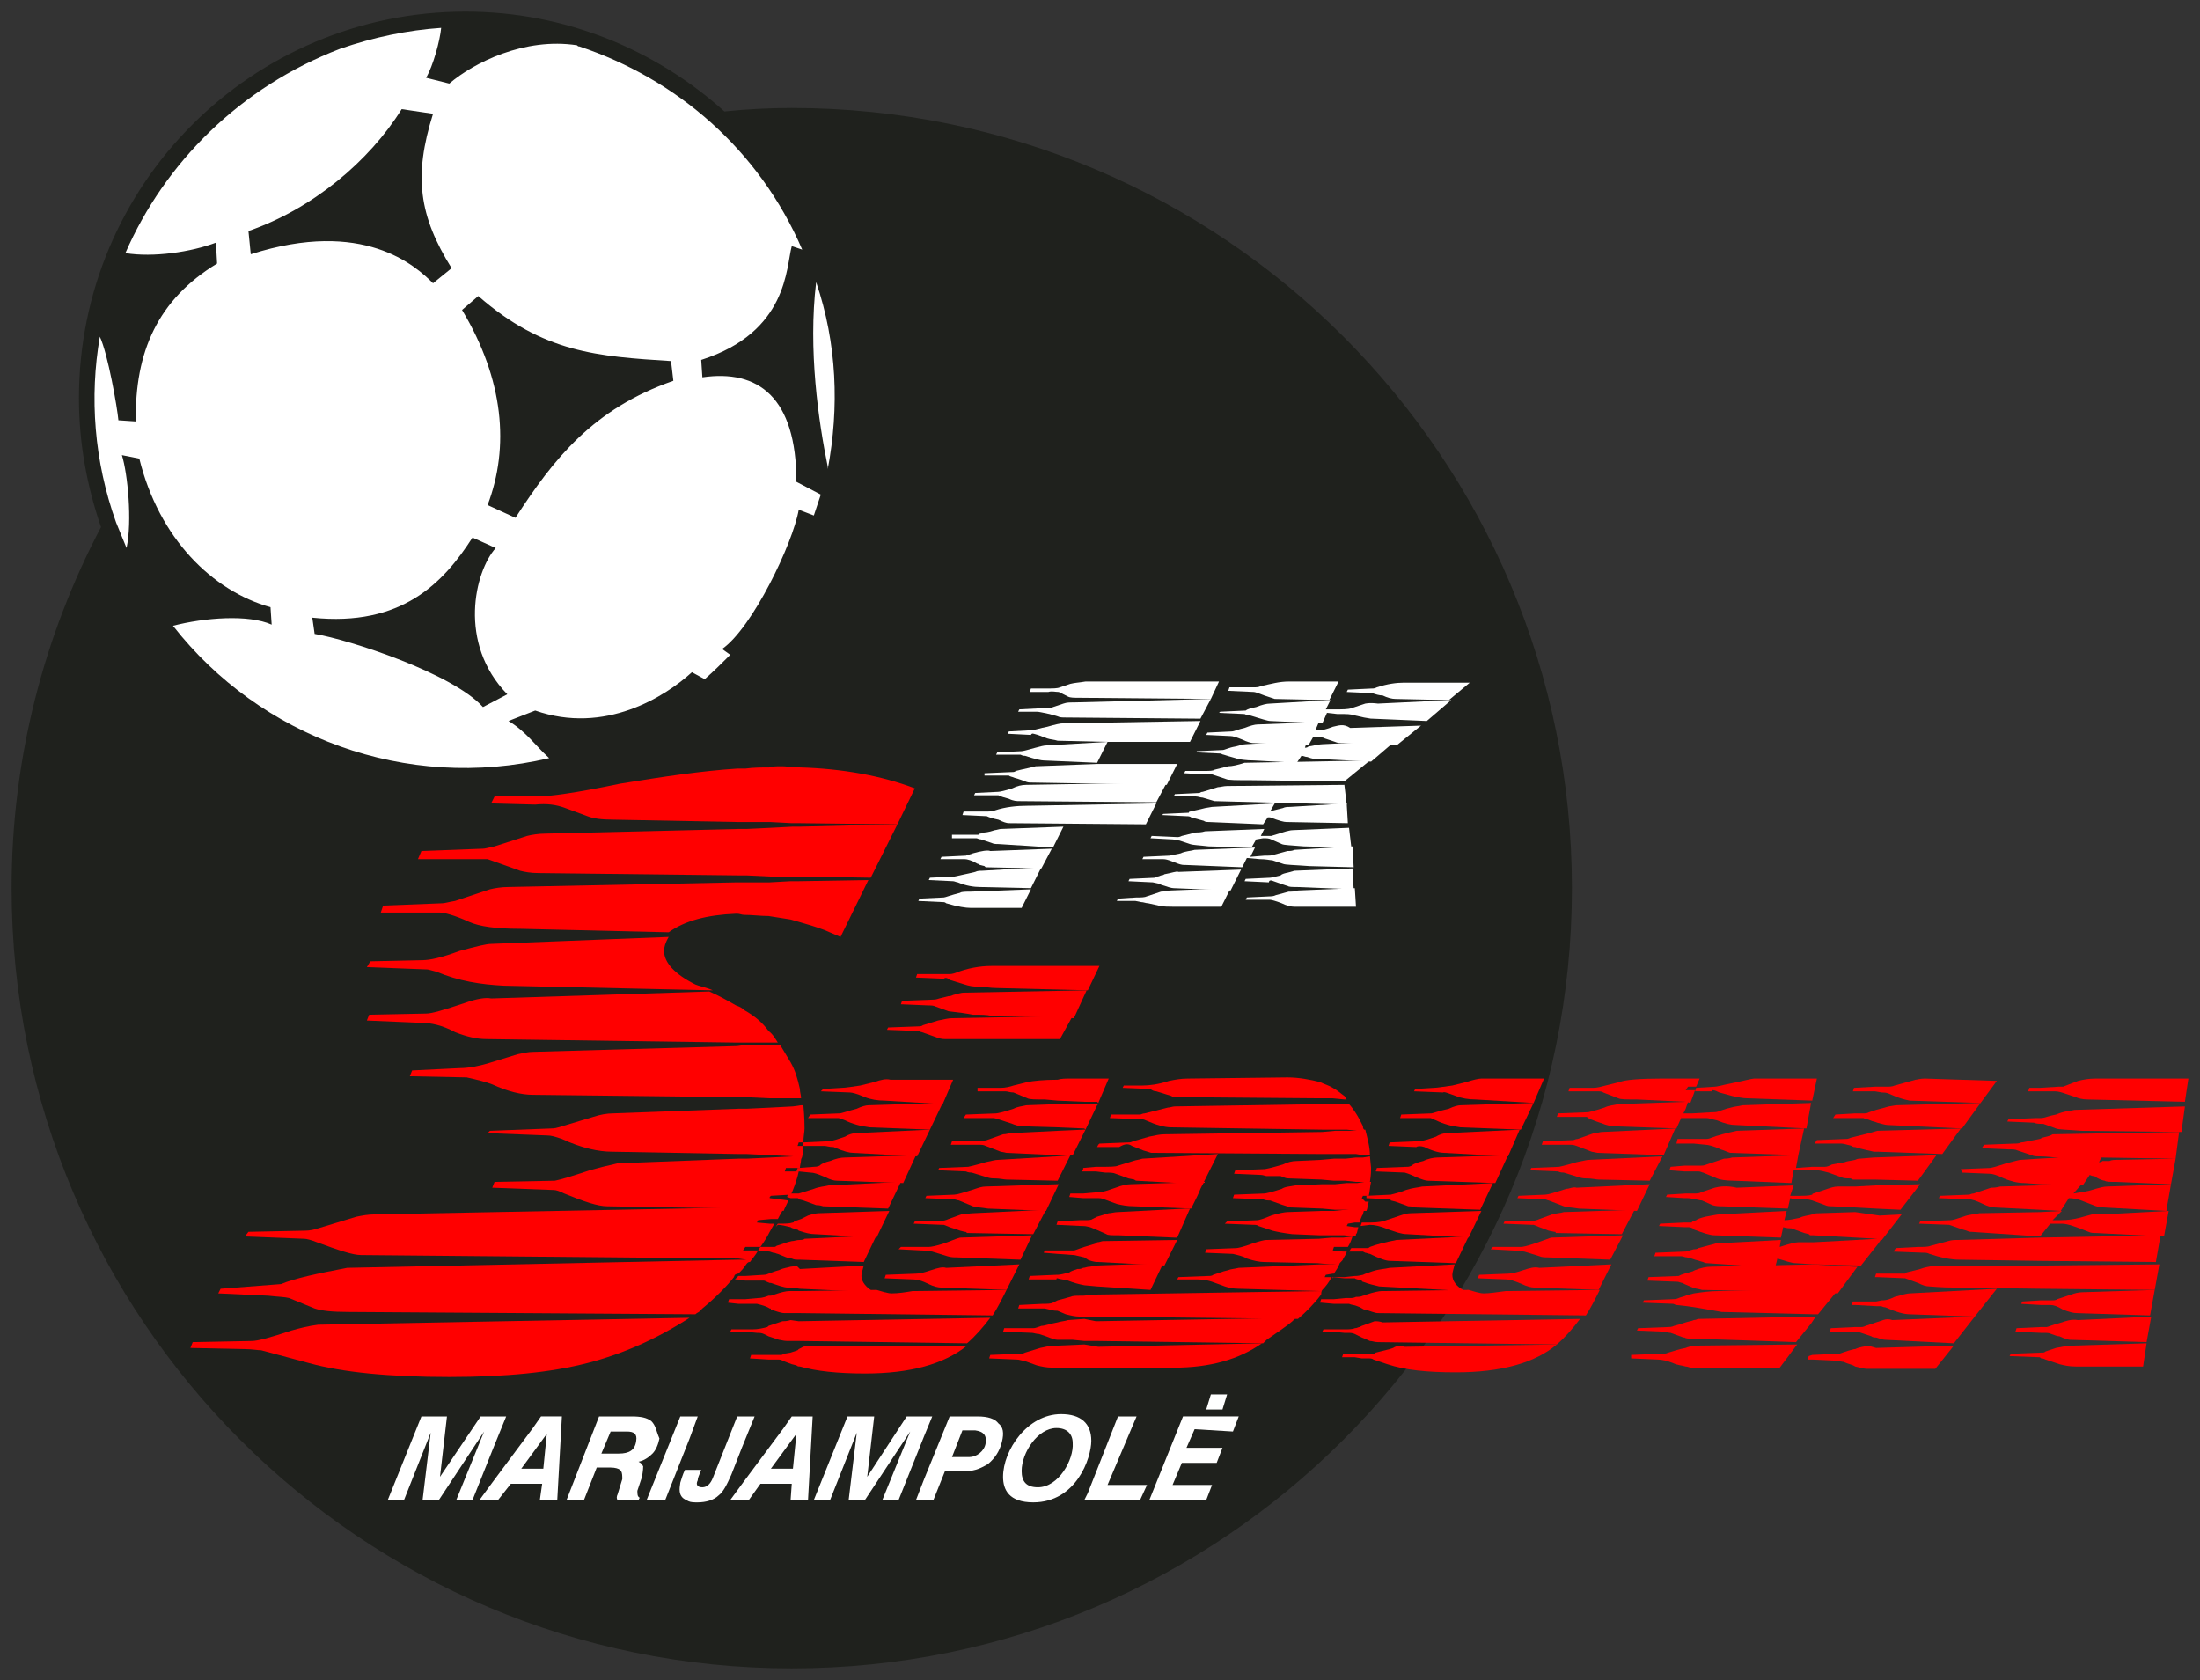 <?xml version="1.0" encoding="utf-8"?>
<svg xmlns="http://www.w3.org/2000/svg" xmlns:cc="http://creativecommons.org/ns#" xmlns:dc="http://purl.org/dc/elements/1.1/" xmlns:inkscape="http://www.inkscape.org/namespaces/inkscape" xmlns:rdf="http://www.w3.org/1999/02/22-rdf-syntax-ns#" xmlns:sodipodi="http://sodipodi.sourceforge.net/DTD/sodipodi-0.dtd" xmlns:svg="http://www.w3.org/2000/svg" xmlns:xlink="http://www.w3.org/1999/xlink" version="1.1" id="svg262" x="0px" y="0px" viewBox="0 0 189.5 144.7" style="enable-background:new 0 0 189.5 144.7;">
<rect x="0" y="0" width="189.5" height="144.7" fill="#333333" stroke="none"/>
<style type="text/css">
	.st0{fill-rule:evenodd;clip-rule:evenodd;fill:#1F211D;}
	.st1{fill-rule:evenodd;clip-rule:evenodd;fill:#FF0000;}
	.st2{fill-rule:evenodd;clip-rule:evenodd;fill:#FFFFFF;}
</style>

<g id="g528">
	<path id="path2" class="st0" d="M68.2,9.3c-1.9,0-3.9,0.1-5.8,0.3C56.5,4.3,48.7,1,40.1,1&#xA;		C21.7,1,6.8,15.9,6.8,34.3c0,3.9,0.7,7.6,1.9,11.1C3.8,54.7,1,65.3,1,76.5c0,37.1,30.1,67.2,67.2,67.2c37.1,0,67.2-30.1,67.2-67.2&#xA;		C135.4,39.4,105.3,9.3,68.2,9.3z"/>
	<path id="path4" class="st1" d="M177.6,113.9c-0.8,0.2-1.2,0.4-1.3,0.4h-0.5l-2.1,0.1l-0.1,0.3&#xA;		l2.2,0.1h0.3c0.2,0,0.4,0,0.6,0.1c0.3,0.1,0.5,0.2,0.7,0.2c0.4,0.2,0.8,0.3,0.9,0.3l6.6,0.2l0.4-2.2l-6.3,0.3&#xA;		C178.4,113.6,177.9,113.8,177.6,113.9L177.6,113.9z"/>
	<path id="path6" class="st1" d="M162.2,113.7l-0.6,0.2l-0.9,0.3c-0.2,0.1-0.3,0.1-0.4,0.1h-0.5&#xA;		l-2.1,0.1l-0.1,0.3h2.4c0.3,0.1,0.6,0.2,1.2,0.4c0.1,0.1,0.3,0.1,0.4,0.1c0.3,0.1,0.6,0.2,0.8,0.2l5.9,0.3l1.8-2.3l-7.1,0.3&#xA;		C162.7,113.6,162.5,113.6,162.2,113.7L162.2,113.7z"/>
	<path id="path8" class="st1" d="M177.1,116.1l-0.9,0.3c-0.1,0.1-0.2,0.1-0.3,0.1h-0.1l-2.6,0.1&#xA;		l-0.1,0.2l2.6,0.1c0.1,0.1,0.1,0.1,0.2,0.1c0.1,0,0.3,0.1,0.3,0.1l1.2,0.4c0.4,0.1,0.8,0.2,1.4,0.2h5.8l0.3-2l-6.4,0.2&#xA;		C178.1,115.9,177.6,116,177.1,116.1L177.1,116.1z"/>
	<path id="path10" class="st1" d="M168.2,109h-1.1c-0.5,0-1,0.1-1.4,0.2l-0.3,0.1l-1.2,0.3&#xA;		c-0.1,0.1-0.1,0.1-0.1,0.1h-2.5l-0.1,0.3h0.2l2.4,0.1l1.1,0.4c0.4,0.2,0.7,0.3,1,0.3c0.2,0,0.9,0.1,2.3,0.1l7.3,0.1l9.8,0.1&#xA;		l0.4-2.2l-10.1,0.1L168.2,109z"/>
	<path id="path12" class="st1" d="M163.2,111.7c-0.6,0.3-0.9,0.3-1.1,0.3l-0.5,0.1h-2l-0.1,0.3&#xA;		h0.3l1.8,0.1h0.4c0.1,0,0.2,0.1,0.4,0.1c0.9,0.4,1.6,0.6,2.1,0.6l5.6,0.2l1.9-2.4l-7.5,0.4C164.3,111.4,163.9,111.5,163.2,111.7&#xA;		L163.2,111.7z"/>
	<path id="path14" class="st1" d="M160.9,115.9c-0.3,0.1-0.7,0.1-1.1,0.3h-0.1&#xA;		c-0.8,0.2-1.2,0.4-1.3,0.4l-2.3,0.1l-0.3,0.1l-0.1,0.3h0.4l2.1,0.1c0.2,0,0.4,0.1,0.6,0.1c0.4,0.2,0.7,0.2,1,0.4&#xA;		c0.4,0.1,0.8,0.2,1,0.2h5.9l1.6-2l-6.7,0.2L160.9,115.9z"/>
	<path id="path16" class="st1" d="M178.4,111.5l-1.2,0.4c-0.1,0.1-0.3,0.1-0.5,0.1h-0.9l-1.6,0.1&#xA;		l-0.1,0.2l1.7,0.1h0.8c0.3,0,0.6,0.1,1.1,0.4c0.5,0.2,0.9,0.3,1.2,0.3l6.3,0.2l0.4-2.2l-6.2,0.2C179,111.3,178.7,111.4,178.4,111.5&#xA;		L178.4,111.5z"/>
	<path id="path18" class="st1" d="M175.9,98l-0.2,0.1l-0.5,0.1c-0.6,0.1-0.9,0.2-1.1,0.2&#xA;		c-0.2,0.1-0.4,0.1-0.6,0.1l-2.6,0.1l-0.2,0.3L173,99c0.4,0,0.6,0,0.8,0.1l1.2,0.4c0.2,0.1,0.4,0.1,0.7,0.1c0.6,0,1.1,0.1,1.6,0.1&#xA;		l0.1,0l-1.8,0.1l-1.5,0.1c-0.2,0-0.5,0.1-0.9,0.2l-0.4,0.1c-0.9,0.3-1.3,0.4-1.4,0.4l-2.5,0.1L169,101l2.4,0.1&#xA;		c0.2,0,0.6,0.1,1.2,0.4c0.5,0.2,1.1,0.4,1.8,0.4l1.4,0.1l3.6,0.1l0.6-0.9c0.2,0.1,0.3,0.1,0.4,0.1c0.4,0.3,0.8,0.4,0.9,0.4&#xA;		c0.1,0.1,0.5,0.1,1,0.1l4.7,0.2l0.4-2.2l-4.9,0.1c-0.4,0-0.6,0-0.8,0.1h-0.6c-0.1,0.1-0.2,0.1-0.3,0.1l0.2-0.4l6.4,0.1l0.3-2.3&#xA;		l-10.9,0.2C176.5,97.9,176.2,97.9,175.9,98z"/>
	<path id="path20" class="st1" d="M177.1,96c-0.6,0.1-1,0.3-1.3,0.3h-0.4l-2.4,0.1l-0.1,0.2&#xA;		l2.3,0.1c0.2,0.1,0.5,0.1,0.7,0.1c0,0,0.1,0,0.1,0l1.1,0.4c0.2,0.1,1,0.1,2.2,0.2l8.6,0.1l0.3-2.2l-9.5,0.3&#xA;		C178.3,95.7,177.8,95.7,177.1,96L177.1,96z"/>
	<path id="path22" class="st1" d="M180.5,92.9c-0.6,0-1.1,0.1-1.5,0.2l-1.3,0.5h-0.4l-1.6,0.1&#xA;		h-0.9l-0.1,0.3h1.1L177,94c0.3,0,0.6,0.1,0.9,0.2l0.9,0.3c0.2,0.1,0.6,0.2,1,0.2l8.4,0.2l0.3-2H180.5z"/>
	<path id="path24" class="st1" d="M180.2,104.6l-1.1,0.3c-0.4,0.1-0.9,0.2-1.7,0.2h-0.6l0.8-0.8&#xA;		l-1.8,0.1l-5.3,0.1c-0.4,0.1-0.9,0.1-1.4,0.3c-0.6,0.2-0.9,0.3-1.1,0.3l-2.6,0.1l-0.1,0.2l2.6,0.1c0.6,0.2,1.1,0.4,1.5,0.5&#xA;		c0.2,0.1,0.3,0.1,0.4,0.1l5.9,0.4l0.1-0.1l0.8-1h1c0.5,0,1.3,0.3,2.3,0.7c0.2,0.1,0.4,0.1,0.6,0.1l5.9,0.3l0.4-2.2l-5.7,0.3&#xA;		C180.6,104.6,180.4,104.6,180.2,104.6L180.2,104.6z"/>
	<path id="path26" class="st1" d="M168.7,106.8c-0.3,0-0.6,0-0.9,0.1l-1.5,0.4&#xA;		c-0.2,0.1-0.6,0.1-1.1,0.1l-1.9,0.1l-0.2,0.3l2.6,0.1c0.2,0,0.3,0,0.5,0.1c0.9,0.3,1.8,0.5,2.6,0.5l6.8,0.1l10.1,0.1l0.4-2.3&#xA;		l-10.5,0.2L168.7,106.8z"/>
	<path id="path28" class="st1" d="M180.5,102.4c-0.9,0.3-1.4,0.3-1.9,0.4l0.7-0.8l-3.6,0.1&#xA;		l-3.4,0.1c-0.4,0.1-0.6,0.1-0.8,0.1l-1.5,0.5c-0.2,0-0.3,0.1-0.4,0.1l-2.5,0.1l-0.1,0.2l2.6,0.1c0.2,0,0.6,0.1,1.2,0.4&#xA;		c0.4,0.2,0.8,0.3,1,0.3l3.9,0.2l1.8,0.1l0.7-1.1c0.4,0,0.7,0.1,0.8,0.1l1.3,0.5c0.2,0.1,0.6,0.2,0.9,0.2l5.4,0.3l0.4-2.3l-5.5,0.2&#xA;		C181.2,102.2,180.9,102.3,180.5,102.4L180.5,102.4z"/>
	<path id="path30" class="st1" d="M117.3,103.2l0.1-0.2h0.1l0.4,0c0.1-0.4,0.1-0.8,0.2-1.2h-0.6&#xA;		l-0.6,0.1h-0.9l-1,0.1h-1.1l-2.3,0.1c-0.5,0.1-0.9,0.1-1.2,0.3c-0.9,0.3-1.4,0.4-1.5,0.4l-2.6,0.1l-0.1,0.3l2.6,0.1&#xA;		c0.2,0.1,0.4,0.1,0.6,0.1c0.8,0.3,1.4,0.5,1.8,0.6l2.7,0.1l1.1,0.1h1l0.9,0.1h0.8c0.1-0.2,0.1-0.5,0.2-0.8l-0.3,0L117.3,103.2z"/>
	<path id="path32" class="st1" d="M117.4,104.6c0-0.1,0.1-0.3,0.1-0.5h-0.7l-0.9,0.1l-1,0.1h-1.1&#xA;		l-2.9,0.1c-0.2,0-0.8,0.1-1.4,0.3c-0.7,0.3-1.1,0.4-1.2,0.4l-2.6,0.1l-0.2,0.2l2.5,0.1c0.1,0,0.3,0,0.4,0.1l1.2,0.4&#xA;		c0.4,0.1,0.9,0.2,1.7,0.3l2.4,0.1h2.1l0.9,0.1c0.1-0.1,0.1-0.1,0.1-0.2c0.1-0.1,0.1-0.2,0.1-0.2l0.1-0.4h-0.3l-0.7-0.1l0.1-0.2&#xA;		l0.6-0.1h0.4l0.1-0.3C117.3,104.8,117.3,104.7,117.4,104.6L117.4,104.6z"/>
	<path id="path34" class="st1" d="M128.6,101.9l-6.1,0.3c-0.4,0.1-0.8,0.1-1.4,0.3&#xA;		c-0.5,0.2-0.9,0.3-1.3,0.4l-2.1,0.1c0,0.1,0,0.1,0,0.2l2,0.1c0.1,0,0.1,0.1,0.1,0.1l0.4,0.1l1.1,0.4c0.1,0,0.3,0,0.6,0.1l5.6,0.2&#xA;		L128.6,101.9z"/>
	<path id="path36" class="st1" d="M99.6,94l1.3,0.4c0.1,0.1,0.3,0.1,0.6,0.1l12.2,0.1h1.1l1,0.1&#xA;		h0.2c-0.1-0.1-0.1-0.2-0.2-0.3c-0.3-0.2-0.6-0.5-1-0.7c-0.3-0.2-0.7-0.3-1.1-0.5c-0.8-0.2-1.8-0.4-2.8-0.4l-8.6,0.1&#xA;		c-0.6,0-1.1,0.1-1.6,0.2c-0.9,0.3-1.7,0.4-2.3,0.4h-1.6l-0.1,0.2l2.4,0.1C99.2,93.9,99.4,94,99.6,94z"/>
	<path id="path38" class="st1" d="M94.5,103.2L94.5,103.2c0.2,0,0.4,0,0.6,0.1l1.1,0.4&#xA;		c0.4,0.1,0.9,0.2,1.5,0.2l4.9,0.2c0.4-0.8,0.7-1.4,0.8-1.7l0.3-0.6l-6.3,0.2c-0.3,0-0.8,0.1-1.3,0.3c-0.6,0.2-1.1,0.4-1.5,0.4h-0.2&#xA;		l-1.1,0.1h-1.1l-0.1,0.3l1.2,0.1L94.5,103.2z"/>
	<path id="path40" class="st1" d="M104.9,99.4l-6.5,0.4c-0.3,0.1-0.5,0.1-0.8,0.2l-1.3,0.4&#xA;		c-0.2,0.1-0.7,0.1-1.6,0.1h-0.3l-1.1,0.1v0.1l-0.1,0.2h1.2l0.8,0.1c0.4,0,0.7,0,0.9,0.1l1.1,0.4l0.5,0.1c0.1,0.1,0.2,0.1,0.2,0.1&#xA;		l5.4,0.3h0.2h0.1L104.9,99.4z"/>
	<path id="path42" class="st1" d="M97.5,98.7l1,0.4c0.4,0.1,0.6,0.2,0.7,0.2l14.6,0.1h3l0.6,0.1&#xA;		h0.6c0-0.7-0.2-1.4-0.4-2.2h-0.1c-0.1-0.1-0.1-0.2-0.1-0.3c-0.2-0.4-0.4-0.8-0.6-1.1c-0.2-0.3-0.4-0.6-0.6-0.8h-2.4l-12.6,0.2&#xA;		c-0.2,0-0.4,0.1-0.6,0.1l-0.4,0.1l-1.6,0.4c-0.2,0-0.3,0.1-0.4,0.1h-2.5l-0.1,0.3l2.6,0.1c0.2,0,0.3,0,0.5,0.1&#xA;		c0.9,0.4,1.6,0.6,2.2,0.6l13,0.2h2.1l0.9,0.1h-1.9l-1.1,0.1l-13.6,0.2c-0.4,0-0.8,0.1-1.3,0.2l-1.4,0.4c-0.2,0.1-0.3,0.1-0.4,0.1&#xA;		l-2.5,0.1l-0.1,0.1l-0.1,0.2h1.9C96.9,98.5,97.2,98.5,97.5,98.7L97.5,98.7z"/>
	<path id="path44" class="st1" d="M110.3,101.3c0.3,0.1,0.4,0.2,0.7,0.2l2.8,0.1l1.1,0.1h1&#xA;		l0.9,0.1h1.2c0.1-0.6,0.1-1,0.1-1.2l-0.1-1l-0.6,0.1h-0.6l-0.9,0.1h-1l-1.1,0.1l-2.1,0.1c-0.4,0-0.8,0.1-1.2,0.3&#xA;		c-1,0.3-1.5,0.4-1.6,0.4l-2.5,0.1l-0.1,0.3l2.3,0.1c0.2,0,0.4,0.1,0.5,0.1L110.3,101.3z"/>
	<path id="path46" class="st1" d="M118,105.5c0.4,0,0.9,0.1,1.6,0.4c0.6,0.2,1.1,0.4,1.6,0.4&#xA;		l5.3,0.3l1.1-2.3l-6.1,0.2c-0.3,0-0.6,0.1-0.9,0.2l-1.2,0.4c-0.2,0.1-0.7,0.2-1.3,0.2h-0.8l-0.1,0.3L118,105.5z"/>
	<path id="path48" class="st1" d="M143.2,99.6l-6.3,0.3c-0.2,0-0.6,0.1-1.1,0.2&#xA;		c-1,0.3-1.5,0.4-1.5,0.4l-2.4,0.1l-0.1,0.2l2.4,0.1c0.2,0.1,0.4,0.1,0.5,0.1l1.3,0.4c0.3,0.1,0.5,0.1,0.7,0.1c0.4,0,0.8,0.1,1,0.1&#xA;		l4.4,0.1L143.2,99.6z"/>
	<path id="path50" class="st1" d="M134.9,102.4c-0.9,0.3-1.6,0.5-1.8,0.5l-2.3,0.1l-0.1,0.2&#xA;		l2.3,0.1c0.2,0,0.3,0.1,0.4,0.1l1.3,0.5c0.3,0.1,0.7,0.1,1.3,0.2l5,0.2l1.1-2.3l-6.3,0.3C135.5,102.2,135.2,102.4,134.9,102.4&#xA;		L134.9,102.4z"/>
	<path id="path52" class="st1" d="M138.1,96.8c0.2,0.1,0.4,0.1,0.6,0.2l5.7,0.2l0.5-1.1l-0.1,0.2&#xA;		h2.2c0.2,0,0.4,0.1,0.9,0.2c0.7,0.3,1.2,0.4,1.6,0.4l6.1,0.3L156,95l-5.9,0.2c-0.4,0.1-0.7,0.1-1,0.2l-0.4,0.1l-0.6,0.2&#xA;		c-0.2,0.1-0.4,0.1-0.6,0.1l-1.7,0.1H145l0.2-0.4l0.2-0.6h-0.2l-5.8,0.2c-0.4,0.1-0.8,0.1-1.2,0.3c-0.9,0.3-1.4,0.4-1.4,0.4&#xA;		l-2.6,0.1l-0.1,0.3h2.6C136.7,96.3,137.2,96.5,138.1,96.8L138.1,96.8z"/>
	<path id="path54" class="st1" d="M95,106.9c-0.1,0-0.3,0.1-0.5,0.1c-0.1,0.1-0.1,0.1-0.1,0.1&#xA;		l-1,0.3l-0.3,0.1c-0.3,0.1-0.5,0.2-0.6,0.2H90l-0.1,0.2l1.2,0.1l1.4,0.1c0.1,0,0.4,0.1,0.9,0.2c0.1,0.1,0.2,0.1,0.3,0.2&#xA;		c0.2,0.1,0.6,0.2,0.8,0.2h0.1l5.7,0.3l1.1-2.2L95,106.9z"/>
	<path id="path56" class="st1" d="M144.3,97.2l-6.3,0.3c-0.2,0-0.4,0.1-0.7,0.1l-1.4,0.5&#xA;		c-0.2,0-0.3,0.1-0.4,0.1l-2.6,0.1l-0.1,0.3h2.5c0.1,0,0.2,0,0.5,0.1l1.3,0.5l0.5,0.1l5.7,0.2L144.3,97.2z"/>
	<path id="path58" class="st1" d="M138.1,94.1l1.3,0.5c0.2,0.1,0.7,0.1,1.6,0.1l4.2,0.2l0.4,0.1&#xA;		l0.3-0.8l0.1-0.3h-0.8l0.2-0.3h0.4l0.3,0l0.3-0.7h-3.3c-1.8,0-3.1,0.1-3.6,0.3l-1.2,0.3c-0.4,0.1-0.7,0.2-1.1,0.2h-2l-0.1,0.3h2.4&#xA;		C137.8,94,138,94,138.1,94.1L138.1,94.1z"/>
	<path id="path60" class="st1" d="M147.5,93.9c0.2,0,0.4,0.1,0.6,0.2l1.1,0.3&#xA;		c0.5,0.1,0.9,0.2,1.3,0.2l5.6,0.2l0.4-1.9h-5.4c-0.2,0-0.9,0.2-2.4,0.5c-0.5,0.1-0.8,0.2-1,0.2l-1.6,0.1l-0.1,0.3H147.5z"/>
	<path id="path62" class="st1" d="M122,101.4c0.5,0.2,0.8,0.3,1,0.3l5.8,0.2l1.1-2.4l-6.1,0.2&#xA;		c-0.3,0-0.8,0.1-1.2,0.3c-0.4,0.1-0.8,0.2-1,0.4c-0.2,0.1-0.3,0.1-0.4,0.1l-2.6,0.1l-0.1,0.3l2.5,0.1&#xA;		C121,101,121.4,101.1,122,101.4L122,101.4z"/>
	<path id="path64" class="st1" d="M146.9,98.6c0.2,0,0.7,0.1,1.3,0.4c0.4,0.1,0.7,0.3,0.9,0.3&#xA;		l5.8,0.2l0.5-2.3l-5.8,0.2c-0.9,0.2-1.7,0.4-2.2,0.6c-0.2,0.1-0.4,0.1-0.4,0.1h-2.5l-0.1,0.4h1.5L146.9,98.6z"/>
	<path id="path66" class="st1" d="M122.7,98.8c0.8,0.4,1.4,0.5,1.7,0.5l5.5,0.3l1-2.3l-6.3,0.3&#xA;		c-0.2,0-0.6,0.1-0.9,0.3c-0.6,0.2-1.1,0.4-1.6,0.4l-2.4,0.1l-0.1,0.3l2.4,0.1C122.1,98.7,122.4,98.7,122.7,98.8z"/>
	<path id="path68" class="st1" d="M125.4,94.4c0.5,0.2,1.1,0.3,1.7,0.3l5,0.3l0.9-2.1h-5.4&#xA;		c-0.2,0-0.7,0.1-1.3,0.3l-1.2,0.3c-0.8,0.1-1.3,0.2-1.6,0.2l-1.6,0.1l-0.1,0.2l2.5,0.1C124.4,94,124.8,94.2,125.4,94.4L125.4,94.4z"/>
	<path id="path70" class="st1" d="M123.7,96.5c0.6,0.3,1.3,0.5,2.1,0.6l5.2,0.2l1.1-2.3l-6.3,0.2&#xA;		c-0.2,0-0.6,0.1-1,0.3c-0.9,0.2-1.4,0.4-1.5,0.4l-2.6,0.1l-0.1,0.3h2.6C123.3,96.3,123.4,96.4,123.7,96.5z"/>
	<path id="path72" class="st1" d="M165.8,92.9c-0.4,0-0.7,0.1-0.8,0.1l-1.8,0.5&#xA;		c-0.2,0.1-0.5,0.1-0.7,0.1h-1l-1.8,0.1l-0.1,0.3h1.9l0.6,0.1c0.1,0,0.4,0,0.6,0.1l0.7,0.3c0.3,0.1,0.6,0.2,1.1,0.3l6.1,0.2l1.4-1.9&#xA;		L165.8,92.9z"/>
	<path id="path74" class="st1" d="M148,111.2c-0.7,0-1.4,0.1-2.1,0.2c-0.3,0.1-0.5,0.1-0.7,0.2&#xA;		c-0.2,0.1-0.4,0.1-0.6,0.2c-0.2,0.1-0.4,0.1-0.5,0.1l-2.5,0.1l-0.1,0.2l2.6,0.1c0.1,0,0.2,0.1,0.3,0.1l0.9,0.1l0.7,0.1l2.3,0.4&#xA;		l7.9,0.2h0.4l1.8-2.2h-2.2L148,111.2z"/>
	<path id="path76" class="st1" d="M146.3,113.6c-0.1,0-0.2,0.1-0.4,0.1c-0.2,0.1-0.4,0.1-0.7,0.2&#xA;		c-0.3,0.1-0.6,0.2-1,0.3c-0.2,0.1-0.4,0.1-0.5,0.1l-2.6,0.1l-0.1,0.2l2.4,0.1c0.1,0,0.3,0.1,0.5,0.1l1.1,0.4c0.1,0,0.1,0,0.1,0&#xA;		c0.1,0.1,0.4,0.1,0.7,0.1l8.9,0.3l1.3-1.6l0.4-0.6h-0.4L146.3,113.6z"/>
	<path id="path78" class="st1" d="M145.8,115.9c-0.2,0.1-0.4,0.1-0.6,0.2&#xA;		c-0.6,0.1-1.1,0.3-1.5,0.4c-0.2,0.1-0.4,0.1-0.6,0.1l-2.6,0.1v0.3l2.3,0.1c0.3,0,0.8,0.1,1.3,0.3c0.4,0.2,0.8,0.2,1.1,0.3&#xA;		c0.2,0,0.3,0.1,0.5,0.1h7.6l1.5-2L145.8,115.9L145.8,115.9z"/>
	<path id="path80" class="st1" d="M134.7,104.4c-0.3,0.1-0.7,0.1-1,0.2l-1.1,0.4&#xA;		c-0.4,0.2-0.9,0.2-1.5,0.2h-1.5l-0.1,0.2l2.5,0.1c0,0,0.1,0,0.1,0l0.5,0.2l0.8,0.3l0.5,0.1c0.1,0,0.1,0,0.1,0.1l5.4,0.1h0.3&#xA;		l1.1-2.1L134.7,104.4z"/>
	<path id="path82" class="st1" d="M156.1,108.9l-8.7,0.2c-0.4,0-0.9,0.1-1.4,0.3l-0.2,0.1&#xA;		l-0.7,0.2l-0.3,0.1l-0.2,0.1l-2.6,0.1l-0.1,0.3l2.6,0.1c0.1,0,0.3,0.1,0.4,0.1l0.2,0.1l0.7,0.3c0.2,0.1,0.5,0.1,0.8,0.2l9.4,0.2&#xA;		l2.3,0.1l1.4-1.9l0.3-0.4h-0.3L156.1,108.9z"/>
	<path id="path84" class="st1" d="M147.7,102.3l-1.2,0.4c-0.1,0.1-0.4,0.1-0.6,0.1h-0.7l-1.6,0.1&#xA;		l-0.1,0.2l1.6,0.1c0,0,0.1,0,0.1,0c0.2,0,0.5,0,0.7,0.1c0.3,0,0.5,0.1,0.7,0.1l0.9,0.4c0.3,0.1,0.6,0.1,0.8,0.1l5.7,0.2l0.2-0.9&#xA;		l0.4,0.1h1.1l0.4,0.1l1.1,0.4c0.2,0.1,0.4,0.1,0.6,0.1l2,0.1l1.8,0.1l2.1,0.1l1.7-2.2l-3.8,0.1l-1.8,0.1h-1.5&#xA;		c-0.3,0-0.6,0.1-0.9,0.2l-1.2,0.4c-0.1,0-0.1,0.1-0.1,0.1c-0.3,0.1-0.7,0.1-1.3,0.1h-0.6l0.3-0.9l-4.9,0.2&#xA;		C148.7,102.1,148.1,102.2,147.7,102.3L147.7,102.3z"/>
	<path id="path86" class="st1" d="M161,97.6l-1.2,0.3l-0.4,0.1c-0.2,0.1-0.3,0.1-0.4,0.1l-2.5,0.1&#xA;		l-0.2,0.3h2.3c0.2,0,0.5,0.1,0.9,0.2c0.1,0.1,0.2,0.1,0.3,0.1c0.6,0.2,1.2,0.3,1.6,0.4h0.3l5.6,0.2l1.6-2.2l-7.2,0.2L161,97.6z"/>
	<path id="path88" class="st1" d="M162.7,95.3l-1.1,0.3l-0.6,0.2c-0.2,0.1-0.3,0.1-0.4,0.1h-0.8&#xA;		l-1.7,0.1l-0.2,0.3h2.6c0.2,0.1,0.4,0.1,0.6,0.2c0.2,0.1,0.4,0.1,0.6,0.2c0.4,0.1,0.7,0.2,0.9,0.2l6.4,0.3l1.6-2.2l-7.3,0.2&#xA;		L162.7,95.3z"/>
	<path id="path90" class="st1" d="M160.2,99.8c-0.1,0-0.2,0-0.4,0.1c-0.4,0.1-0.7,0.1-0.9,0.2&#xA;		l-1.1,0.2c-0.2,0.1-0.4,0.2-0.6,0.2h-1.1l-1.4,0.1l0.2-1.1l-5.7,0.2c-0.3,0.1-0.6,0.1-0.7,0.1l-1.5,0.5c-0.2,0.1-0.4,0.1-0.6,0.1&#xA;		h-1.3l-1.2,0.1l-0.1,0.3l1.3,0.1h1.2c0.2,0,0.3,0.1,0.4,0.1l1.2,0.5c0.2,0.1,0.7,0.2,1.5,0.2l4.9,0.2l0.2-1.1h1.9&#xA;		c0.4,0,0.7,0.1,1.1,0.2l1.1,0.4c0.2,0.1,0.5,0.1,0.8,0.1l0.2,0.1h1.8l3.8,0.1l1.6-2.2l-5.4,0.2L160.2,99.8z"/>
	<path id="path92" class="st1" d="M159.8,104.4l-3.1,0.1c-0.2,0-0.4,0-0.6,0.1&#xA;		c-0.3,0.1-0.7,0.1-1.1,0.3c-0.5,0.1-0.9,0.2-1.3,0.2l0.2-0.8l-5.8,0.3c-0.2,0-0.6,0.1-1.2,0.2c-0.4,0.1-0.7,0.2-0.8,0.3l-0.3,0.1&#xA;		l-0.1,0.1h-0.6l-2.1,0.1l-0.1,0.2l2.2,0.1h0.3c0.1,0,0.2,0,0.4,0.1c0,0,0.1,0,0.1,0.1c0.8,0.3,1.4,0.5,1.8,0.5l5.7,0.2l0.2-0.9&#xA;		c0.3,0.1,0.6,0.1,0.7,0.1l1.1,0.4l0.4,0.1c0.1,0.1,0.1,0.1,0.2,0.1h0.2l3.7,0.2l1.8,0.1l-1.8,0.1l-3.7,0.2h-1.3&#xA;		c-0.2,0-0.7,0.1-1.6,0.4l0.1-0.6l-5.6,0.3c-0.3,0.1-0.8,0.2-1.5,0.4c-0.1,0.1-0.3,0.1-0.4,0.1c-0.4,0.1-0.6,0.2-0.7,0.2&#xA;		c-0.1,0-0.1,0-0.1,0l-2.5,0.1l-0.1,0.3h2.3c0.2,0,0.3,0.1,0.5,0.1c0.1,0,0.2,0.1,0.4,0.1l0.3,0.1l0.7,0.2c0.2,0.1,0.3,0.1,0.4,0.1&#xA;		l5.8,0.4l0.2-0.8c0.7,0.2,1.2,0.4,1.6,0.4l1.6,0.1l3.7,0.1h0.3l1.5-1.9l0.2-0.3h0.1l1.7-2.2l-1.9,0.1L159.8,104.4z"/>
	<path id="path94" class="st1" d="M132.2,107.1c-0.6,0.2-1,0.3-1.2,0.3h-2.4l-0.2,0.2l1.8,0.1&#xA;		c0.6,0,0.9,0.1,1.1,0.1l1.3,0.4c0.2,0.1,0.5,0.1,0.7,0.1l5.4,0.2l1.1-2.1l-6.2,0.2C133.3,106.7,132.8,106.9,132.2,107.1&#xA;		L132.2,107.1z"/>
	<path id="path96" class="st1" d="M120,116.1l-0.3,0.1l-1.2,0.3c-0.1,0.1-0.2,0.1-0.2,0.1h-2.6&#xA;		l-0.1,0.3h1.1l0.6,0.1h0.6c0.1,0,0.3,0,0.4,0.1l1.2,0.4c1.5,0.5,3.4,0.7,5.9,0.7c3.9,0,6.8-0.8,8.7-2.4l-13.1,0.2&#xA;		C120.6,115.9,120.3,115.9,120,116.1z"/>
	<path id="path98" class="st1" d="M117.4,107.8l0.2,0.1c0.1,0,0.3,0.1,0.4,0.1&#xA;		c0.8,0.4,1.4,0.6,1.7,0.6l5.7,0.2l1.1-2.3l-6.2,0.3c-1,0.2-1.8,0.4-2.3,0.6c-0.1,0.1-0.2,0.1-0.2,0.1h-1.4&#xA;		c-0.1,0.1-0.1,0.2-0.2,0.3L117.4,107.8z"/>
	<path id="path100" class="st1" d="M93.4,113.6l-1.4,0.1c-0.3,0.1-0.6,0.1-0.9,0.2&#xA;		c-0.6,0.1-1.1,0.3-1.4,0.3c-0.3,0.1-0.5,0.2-0.7,0.2h-2.5l-0.1,0.3l2.5,0.1c0.1,0,0.4,0.1,0.6,0.1l0.6,0.2c0.5,0.2,0.8,0.3,1,0.3&#xA;		h1.3l1,0.1h1.1l14.3,0.2l0.1-0.1l0.2-0.2l1.3-0.9c0.4-0.3,0.9-0.6,1.2-1l-17.2,0.3L93.4,113.6z"/>
	<path id="path102" class="st1" d="M93.4,115.8l-2.3,0.1h-0.4c-0.2,0-0.6,0.1-1.1,0.2l-1.3,0.4&#xA;		c-0.2,0.1-0.3,0.1-0.4,0.1l-2.6,0.1l-0.1,0.3l2.4,0.1c0.2,0,0.4,0.1,0.6,0.1l1.1,0.4c0.4,0.1,0.8,0.2,1.4,0.2h10.4&#xA;		c3.1,0,5.6-0.7,7.6-2.1l-14.1,0.3L93.4,115.8z"/>
	<path id="path104" class="st1" d="M91.1,110.1c0.2,0.1,0.6,0.1,0.9,0.2c0.5,0.2,0.9,0.3,1.4,0.4&#xA;		l1.1,0.1l4.6,0.3l1.1-2.3l-5.8,0.2l-0.5,0.1c-0.3,0-0.4,0.1-0.6,0.1c-0.2,0.1-0.3,0.1-0.5,0.1c-0.3,0.1-0.6,0.2-0.7,0.3&#xA;		c-0.4,0.1-0.8,0.2-1,0.2h-0.1l-2.3,0.1l-0.1,0.3H91C91,110.1,91,110.1,91.1,110.1L91.1,110.1z"/>
	<path id="path106" class="st1" d="M115.7,108.4C115.7,108.4,115.7,108.4,115.7,108.4&#xA;		c0.2-0.3,0.3-0.5,0.3-0.6h-0.3l-0.9-0.1l0.1-0.3h1.2c0.2-0.3,0.3-0.6,0.4-0.9l-0.8,0.1h-1l-1.1,0.1l-4.5,0.1&#xA;		c-0.2,0-0.6,0.1-1.2,0.3c-0.8,0.3-1.3,0.4-1.4,0.4l-2.6,0.1l-0.1,0.3l2.4,0.1c0.4,0.1,0.9,0.2,1.2,0.4c0.6,0.2,1.1,0.3,1.5,0.3&#xA;		l4.6,0.1l1.1,0.1h0.6h0.1C115.6,108.6,115.7,108.5,115.7,108.4L115.7,108.4z"/>
	<path id="path108" class="st1" d="M127.8,111.4c-0.3,0-0.5-0.1-0.6-0.1l-0.7-0.2&#xA;		c-0.1,0-0.1,0-0.1,0l-7.4,0.1c-0.2,0-0.7,0.1-1.3,0.3c-0.1,0-0.2,0.1-0.3,0.1c-0.2,0.1-0.4,0.1-0.6,0.1c-0.2,0.1-0.4,0.1-0.4,0.1&#xA;		h-0.5l-1,0.1h-1.1l-0.1,0.3h0.1l1.1,0.1h1.3c0.2,0.1,0.5,0.1,0.7,0.2c0.3,0.1,0.4,0.2,0.6,0.3c0,0,0,0,0.1,0&#xA;		c0.4,0.1,0.8,0.3,1.1,0.3l17.9,0.2c0.4-0.6,0.8-1.4,1.2-2.2l-8.1,0.1C128.9,111.3,128.3,111.4,127.8,111.4L127.8,111.4z"/>
	<path id="path110" class="st1" d="M131.2,109.4c-0.6,0.2-1,0.3-1.3,0.3l-2.5,0.1l-0.1,0.3&#xA;		l2.5,0.1c0.2,0,0.6,0.1,1.3,0.4c0.4,0.2,0.8,0.3,1.1,0.3l5.5,0.2l1.1-2.2l-6.2,0.3C132.2,109.1,131.8,109.2,131.2,109.4&#xA;		L131.2,109.4z"/>
	<path id="path112" class="st1" d="M118.4,113.8l-1.1,0.4l-0.2,0.1c-0.1,0-0.2,0.1-0.4,0.1&#xA;		c-0.2,0.1-0.6,0.1-0.9,0.1H114l-0.1,0.2h0.9l1,0.1h0.3c0.2,0,0.4,0,0.6,0.1l0.6,0.3l0.7,0.3c0.2,0,0.4,0.1,0.7,0.1l15.4,0.2&#xA;		c0.7-0.6,1.4-1.4,2-2.2l-17,0.3C118.8,113.8,118.6,113.8,118.4,113.8L118.4,113.8z"/>
	<path id="path114" class="st1" d="M114.7,110L114.7,110l1.1,0.1h0.9c0.1,0.1,0.3,0.1,0.6,0.2&#xA;		c0,0,0,0.1,0.1,0.1c0.5,0.2,1,0.3,1.4,0.4l7.4,0.4c-0.8-0.4-1.1-0.9-1.1-1.4c0-0.2,0.1-0.5,0.2-0.9l-5.6,0.3&#xA;		c-0.4,0.1-0.9,0.1-1.5,0.3c-0.3,0.1-0.6,0.2-0.8,0.3c-0.4,0.1-0.6,0.1-0.6,0.1h-0.1l-0.9,0.1h-0.9c0,0-0.1,0.1-0.1,0.1&#xA;		C114.8,109.9,114.8,110,114.7,110L114.7,110z"/>
	<path id="path116" class="st1" d="M113.9,111.1L113.9,111.1c0.3-0.3,0.6-0.7,0.8-1.1h-0.6&#xA;		l0.1-0.2l0.6-0.1h0.1c0.2-0.3,0.4-0.6,0.5-0.9l-0.6,0.1h-1.1l-7,0.3c-0.4,0.1-0.7,0.1-0.9,0.2l-0.4,0.1l-0.9,0.3&#xA;		c-0.1,0.1-0.3,0.1-0.4,0.1l-2.6,0.1l-0.1,0.2h1.8c0.5,0,0.9,0.1,1.2,0.2l1.1,0.4c0.3,0.1,0.7,0.2,1.2,0.2l7,0.2l-19.3,0.3l-1.1,0.1&#xA;		h-0.2c-0.4,0-0.7,0-0.9,0.1l-1.1,0.3l-0.4,0.2c-0.2,0.1-0.5,0.1-0.9,0.1l-2,0.1l-0.1,0.3H90c0.4,0.1,0.7,0.2,1.1,0.2&#xA;		c0.2,0.1,0.5,0.2,0.7,0.3c0.4,0.1,0.8,0.2,1.2,0.2h1.5l17.3,0.2c0.7-0.6,1.4-1.3,2-2.1C113.8,111.2,113.9,111.1,113.9,111.1&#xA;		L113.9,111.1z"/>
	<path id="path118" class="st1" d="M102.5,104.1h-0.4l-5.8,0.3c-0.3,0-0.6,0.1-0.8,0.1l-1,0.3&#xA;		l-0.4,0.2c-0.1,0.1-0.4,0.1-0.7,0.1H93l-1.9,0.1l-0.1,0.3h0.1l2.1,0.1c0,0,0.1,0,0.1,0c0.3,0,0.5,0.1,0.6,0.1l0.5,0.2l0.9,0.4&#xA;		c0.1,0.1,0.5,0.1,1.1,0.1l4.8,0.2h0.1h0.1L102.5,104.1z"/>
	<path id="path120" class="st1" d="M68.8,100.9l1,0.1c0.3,0,0.6,0.1,1.3,0.4&#xA;		c0.4,0.2,0.7,0.3,1,0.3l5.7,0.2l1.1-2.4l-6.1,0.2c-0.4,0-0.8,0.1-1.3,0.3c-0.4,0.1-0.7,0.2-0.9,0.4c-0.2,0.1-0.4,0.1-0.5,0.1&#xA;		l-1.3,0.1l-0.1,0c0,0.1-0.1,0.2-0.1,0.4L68.8,100.9z"/>
	<path id="path122" class="st1" d="M68.1,103.2h0.6c0.1,0,0.1,0.1,0.1,0.1l0.4,0.1l1.1,0.4&#xA;		c0.1,0,0.3,0,0.6,0.1l5.6,0.2l1.1-2.3l-6.2,0.3c-0.4,0.1-0.8,0.1-1.3,0.3c-0.6,0.2-1,0.3-1.3,0.4h-0.7l-0.2,0&#xA;		c0,0.1-0.1,0.2-0.1,0.3L68.1,103.2z"/>
	<path id="path124" class="st1" d="M74.8,95.2c-0.2,0-0.6,0.1-1,0.3c-0.8,0.2-1.3,0.4-1.5,0.4&#xA;		L69.8,96l-0.2,0.3h2.6c0.1,0,0.3,0.1,0.6,0.2c0.6,0.3,1.3,0.5,2.1,0.6l5.2,0.2l1.1-2.3L74.8,95.2z"/>
	<path id="path126" class="st1" d="M42,74l2.8,1c0.4,0.1,0.9,0.2,1.6,0.2l17.2,0.2h0.7l2.1,0.1&#xA;		h2.6l6,0.1l2.3-4.6l-8.3,0.2h-0.7l-1.9,0.1l-2.1,0.1h-0.7l-16.6,0.4c-0.6,0-1.2,0.1-1.6,0.2l-2.8,0.9c-0.5,0.1-0.8,0.2-1,0.2&#xA;		l-5.3,0.2L36,74h5.4C41.7,74,41.9,74,42,74z"/>
	<path id="path128" class="st1" d="M40.4,79.4c0.9,0.4,2.3,0.6,4.4,0.6l12.8,0.3&#xA;		c1.4-1,3.3-1.5,5.8-1.6h0.1c0.2,0,0.4,0.1,0.6,0.1c0.7,0,1.4,0.1,2.1,0.1c0.6,0.1,1.3,0.2,1.9,0.3c0.3,0.1,0.4,0.1,0.7,0.2&#xA;		c0.7,0.2,1.4,0.4,2.2,0.7l1.4,0.6l2.4-4.9l-6,0.1h-0.7L66.3,76L64.2,76h-0.7l-19.7,0.4c-0.6,0-1.2,0.1-1.6,0.2l-3,1&#xA;		c-0.6,0.1-0.9,0.2-1.1,0.2L33,78l-0.2,0.6h5.1C38.2,78.6,39.1,78.8,40.4,79.4L40.4,79.4z"/>
	<path id="path130" class="st1" d="M48.7,69.6l1.9,0.7c0.5,0.2,1.2,0.3,2.3,0.3l10.6,0.2h2.8&#xA;		l1.9,0.1h0.7l8.4,0.1l1.5-3.1c-2.9-1.1-6.3-1.7-9.9-1.8h-0.7c-0.4-0.1-0.7-0.1-1-0.1c-0.3,0-0.6,0-0.9,0.1c-0.6,0-1.4,0-2.1,0.1&#xA;		h-0.7c-3.1,0.2-6.4,0.7-10.1,1.3c-3.8,0.8-6.1,1.1-7.1,1.1h-3.7l-0.3,0.6l3.8,0.1C47.1,69.2,47.9,69.3,48.7,69.6z"/>
	<path id="path132" class="st1" d="M71,98.7c0.2,0,0.4,0.1,0.8,0.1c0.9,0.4,1.4,0.5,1.7,0.5&#xA;		l5.5,0.3l1.1-2.3l-6.4,0.3c-0.2,0-0.6,0.1-0.9,0.3c-0.6,0.2-1.1,0.4-1.5,0.4l-2.1,0.1c0,0.1,0,0.2,0,0.3L71,98.7z"/>
	<path id="path134" class="st1" d="M75.3,93.2l-1.2,0.3c-0.7,0.1-1.3,0.2-1.6,0.2l-1.6,0.1&#xA;		L70.7,94l2.5,0.1c0.2,0,0.6,0.1,1.3,0.4c0.5,0.2,1.1,0.3,1.7,0.3l5,0.3l0.9-2.1h-5.4C76.3,92.9,75.9,93,75.3,93.2z"/>
	<path id="path136" class="st1" d="M68.1,91.5c-0.3-0.5-0.6-1-0.9-1.5h-1L64.2,90l-0.7,0.1&#xA;		l-17.6,0.5c-0.4,0-0.8,0.1-1.3,0.2l-2.6,0.8c-0.7,0.2-1.6,0.4-2.4,0.4l-4.1,0.2l-0.2,0.5l4.9,0.1c0.9,0.2,1.7,0.4,2.2,0.6&#xA;		c1.3,0.6,2.5,0.9,3.5,0.9l17.6,0.2h0.7l2.1,0.1H69c0-0.3-0.1-0.5-0.1-0.8C68.7,92.9,68.5,92.2,68.1,91.5z"/>
	<path id="path138" class="st1" d="M37.6,83.7c1.9,0.8,3.8,1.1,5.8,1.2l18,0.4&#xA;		c-0.4-0.2-1.3-0.4-1.5-0.5c-1.8-0.9-2.7-1.9-2.7-2.9c0-0.3,0.1-0.7,0.4-1.2l-15.3,0.6c-0.4,0-1.2,0.2-2.7,0.6&#xA;		c-1.6,0.6-2.6,0.8-3.2,0.8l-4.5,0.1l-0.3,0.5l5.2,0.2C36.9,83.5,37.2,83.6,37.6,83.7z"/>
	<path id="path140" class="st1" d="M25.1,114.6c-1.8,0.6-2.9,0.9-3.4,0.9l-5.1,0.1l-0.2,0.5&#xA;		l4.7,0.1c0.6,0,1.1,0.1,1.4,0.1l4.1,1.1c2.9,0.8,6.9,1.2,12.1,1.2c4.9,0,8.8-0.4,11.9-1.2c3.1-0.8,6-2.1,8.8-3.9l-32,0.6&#xA;		C26.6,114.2,25.8,114.4,25.1,114.6z"/>
	<path id="path142" class="st1" d="M40,86.4c-1.8,0.6-2.8,0.9-3.3,0.9l-4.9,0.1l-0.2,0.5l4.7,0.2&#xA;		c0.8,0,1.8,0.2,2.9,0.8c1,0.4,1.9,0.6,2.7,0.6l21.6,0.3H67c-0.2-0.3-0.4-0.7-0.8-1c-0.5-0.7-1.2-1.3-2.1-1.8&#xA;		c-0.2-0.2-0.4-0.3-0.7-0.4c-0.7-0.4-1.4-0.8-2.3-1.2l-18.8,0.6C41.9,85.9,41.1,86,40,86.4z"/>
	<path id="path144" class="st1" d="M66.3,103.2v-0.1l0.1-0.1l1.7-0.1c0.1-0.1,0.1-0.2,0.2-0.4&#xA;		c0.2-0.5,0.4-1.1,0.5-1.6h-1.2l0.1-0.3h0.6l0.6,0c0-0.2,0.1-0.5,0.1-0.7c0-0.1,0.1-0.2,0.1-0.3c0.1-0.3,0.1-0.6,0.1-0.9l-0.2,0&#xA;		h-0.3l0.1-0.3h0.2l0.2,0c0-0.5,0.1-0.9,0.1-1.2c0-0.3,0-0.9-0.1-2h-0.2l-0.7,0.1l-1.9,0.1l-2.1,0.1h-0.7l-10.8,0.4&#xA;		c-0.5,0-1.1,0.1-1.7,0.3l-3,0.9c-0.3,0.1-0.6,0.1-0.7,0.1l-5.2,0.2L42,97.6l5.1,0.2c0.4,0,0.7,0.1,1.3,0.3c1.7,0.8,3.2,1.1,4.3,1.1&#xA;		l10.9,0.2h0.7l2.1,0.1l1.9,0.1l-1.9,0.1l-2.1,0.1h-0.7l-10.4,0.4c-0.9,0.2-1.7,0.4-2.4,0.6c-1.5,0.5-2.5,0.8-3,0.9l-5.2,0.1&#xA;		l-0.2,0.5l5.3,0.2c0.2,0,0.5,0.1,0.9,0.3c1.7,0.7,2.9,1.1,3.7,1.1l11.2,0.2h0.7l2.1,0.1l1.2,0.1c0.1-0.3,0.3-0.6,0.4-0.9&#xA;		L66.3,103.2z"/>
	<path id="path146" class="st1" d="M86,99.9c-0.3,0-0.6,0.1-1.1,0.2c-1,0.3-1.5,0.4-1.5,0.4&#xA;		l-2.5,0.1l-0.1,0.2l2.4,0.1c0.2,0.1,0.4,0.1,0.5,0.1l1.3,0.4c0.3,0.1,0.5,0.1,0.7,0.1c0.4,0,0.8,0.1,1,0.1l4.3,0.1h0.1l1.1-2.2&#xA;		l-1.2,0.1L86,99.9z"/>
	<path id="path148" class="st1" d="M67,105.5c0.3,0,0.7,0.1,1.1,0.2c0.1,0.1,0.3,0.1,0.5,0.2&#xA;		c0.1,0,0.1,0,0.2,0.1c0.6,0.2,1,0.3,1.4,0.3l5.3,0.3l1.1-2.3l-6.1,0.2c-0.2,0-0.6,0.1-0.9,0.2l-0.6,0.3l-0.6,0.2&#xA;		c0,0.1-0.1,0.1-0.1,0.1c-0.3,0.1-0.7,0.1-1.2,0.1h-0.1c-0.1,0.1-0.1,0.2-0.2,0.3L67,105.5z"/>
	<path id="path150" class="st1" d="M81.3,107.1c-0.6,0.2-1.1,0.3-1.3,0.3h-2.4l-0.2,0.2l1.9,0.1&#xA;		c0.6,0,0.9,0.1,1,0.1l1.3,0.4c0.3,0.1,0.6,0.1,0.8,0.1l5.5,0.2l1-2.1l-6.2,0.2C82.3,106.7,81.9,106.9,81.3,107.1L81.3,107.1z"/>
	<path id="path152" class="st1" d="M82.8,104.6l-1.1,0.4c-0.4,0.2-0.9,0.2-1.5,0.2h-1.4l-0.1,0.2&#xA;		l2.5,0.1c0.1,0,0.1,0,0.1,0l0.5,0.2l0.9,0.3l0.4,0.1c0.1,0,0.1,0,0.2,0.1l5.4,0.1H89l1.1-2.1l-6.3,0.3&#xA;		C83.5,104.5,83.2,104.6,82.8,104.6L82.8,104.6z"/>
	<path id="path154" class="st1" d="M92.2,92.9c-0.4,0-0.8,0-1.1,0.1c-1.2,0-2.1,0.1-2.6,0.2&#xA;		l-1.2,0.3c-0.3,0.1-0.7,0.2-1.1,0.2h-2L84.2,94h2.4c0.2,0,0.4,0.1,0.7,0.1l1.2,0.5c0.2,0.1,0.7,0.1,1.5,0.1l1.1,0.1l2.3,0.1h1.1&#xA;		l0.1,0.1l0.9-2.1H92.2z"/>
	<path id="path156" class="st1" d="M91.1,95.1l-2.7,0.1c-0.4,0.1-0.7,0.1-1.1,0.3&#xA;		c-0.9,0.3-1.4,0.4-1.5,0.4L83.2,96L83,96.3h2.6c0.1,0,0.7,0.2,1.6,0.5c0.2,0.1,0.4,0.1,0.5,0.2l3.4,0.1l2.3,0.1l0.1,0.1l1-2.1&#xA;		l0.1-0.1h-1.2L91.1,95.1z"/>
	<path id="path158" class="st1" d="M91.1,97.4l-4,0.2c-0.2,0-0.4,0.1-0.7,0.1L85,98.2&#xA;		c-0.1,0-0.3,0.1-0.4,0.1L82,98.3l-0.1,0.3h2.5c0.1,0,0.3,0,0.5,0.1l1.3,0.5l0.5,0.1l4.4,0.2h1.3l1-2l0.1-0.2h-0.1L91.1,97.4z"/>
	<path id="path160" class="st1" d="M84.9,102.2c-0.3,0-0.6,0.1-0.9,0.2c-0.9,0.3-1.6,0.5-1.8,0.5&#xA;		l-2.4,0.1l-0.1,0.2l2.4,0.1c0.2,0,0.4,0.1,0.5,0.1l1.2,0.5c0.3,0.1,0.7,0.1,1.3,0.2l5,0.2l1-2.1l0.1-0.2h-0.1L84.9,102.2z"/>
	<path id="path162" class="st1" d="M63.2,110l0.1-0.2l0.2-0.1h0.1c0.2-0.2,0.5-0.5,0.6-0.7&#xA;		c0.1-0.1,0.1-0.2,0.3-0.3h0.1c0.2-0.3,0.5-0.6,0.7-1l-1,0H64l0.2-0.3h1.3c0.3-0.4,0.6-0.9,0.8-1.3c0.1-0.2,0.3-0.5,0.4-0.7h-0.4&#xA;		l-1.1-0.1l0.1-0.2l1.1-0.1h0.6c0.2-0.4,0.4-0.7,0.6-1.1h-1.2l-2.1,0.1h-0.7l-31.3,0.6c-0.6,0-1.1,0.1-1.6,0.2l-3.3,1&#xA;		c-0.3,0.1-0.7,0.2-1.1,0.2l-4.9,0.1l-0.3,0.4l5.1,0.2c0.2,0,0.6,0.1,1.1,0.3c1.9,0.7,3.1,1.1,3.8,1.1l32.5,0.3l0.7,0.1h-0.7&#xA;		l-33.7,0.7c-2.6,0.5-4.5,0.9-5.7,1.4L19,111l-0.2,0.4l4.3,0.2c0.9,0.1,1.4,0.1,1.8,0.2l2.2,0.9c0.6,0.2,1.5,0.3,2.9,0.3l29.9,0.2&#xA;		c0.1-0.1,0.3-0.2,0.3-0.2l0.3-0.3c1.1-0.9,2.1-1.9,2.8-2.8L63.2,110z"/>
	<path id="path164" class="st1" d="M66.3,107.8l0.3,0.1c0.2,0,0.3,0.1,0.4,0.1&#xA;		c0.5,0.2,0.9,0.4,1.2,0.4c0.2,0.1,0.4,0.1,0.5,0.1h0.2l5.5,0.2l1.1-2.3l-6.2,0.3c-0.1,0.1-0.3,0.1-0.4,0.1c-0.3,0-0.5,0.1-0.7,0.1&#xA;		c-0.5,0.1-0.9,0.3-1.3,0.4c-0.1,0.1-0.2,0.1-0.2,0.1h-1.2c-0.1,0.1-0.1,0.2-0.2,0.3L66.3,107.8z"/>
	<path id="path166" class="st1" d="M80.2,109.4c-0.6,0.2-1,0.3-1.3,0.3l-2.6,0.1l-0.1,0.3l2.5,0.1&#xA;		c0.3,0,0.7,0.1,1.3,0.4c0.4,0.2,0.8,0.3,1.1,0.3l5.6,0.2l1.1-2.2l-6.3,0.3C81.2,109.1,80.8,109.2,80.2,109.4L80.2,109.4z"/>
	<path id="path168" class="st1" d="M68.6,109c-0.1,0-0.3,0.1-0.5,0.1c-0.3,0.1-0.6,0.1-1,0.3&#xA;		c-0.4,0.1-0.6,0.2-0.9,0.3c-0.2,0.1-0.4,0.1-0.4,0.1l-1.6,0.1h-0.6c0,0,0,0-0.1,0.1c-0.1,0.1-0.1,0.1-0.2,0.2h0.2l0.7,0.1h1.6&#xA;		c0.1,0,0.2,0.1,0.5,0.2c0.1,0,0.1,0,0.1,0c0.6,0.2,1.1,0.4,1.5,0.4h0.3l0.7,0.1l6.4,0.3c-0.7-0.4-1.1-0.9-1.1-1.4&#xA;		c0-0.2,0.1-0.5,0.2-0.9l-5.5,0.3L68.6,109z"/>
	<path id="path170" class="st1" d="M69,116.1l-0.2,0.1l-0.1,0.1l-0.6,0.2l-0.6,0.1&#xA;		c-0.1,0.1-0.2,0.1-0.2,0.1h-2.6l-0.1,0.3l1.6,0.1H67c0.1,0,0.3,0,0.4,0.1l0.8,0.3l0.4,0.1c0.1,0.1,0.2,0.1,0.3,0.1&#xA;		c1.4,0.4,3.3,0.6,5.6,0.6c3.9,0,6.8-0.8,8.8-2.4L70,115.9C69.7,115.9,69.3,115.9,69,116.1L69,116.1z"/>
	<path id="path172" class="st1" d="M76.8,111.4c-0.3,0-0.5-0.1-0.6-0.1l-0.7-0.2&#xA;		c-0.1,0-0.1,0-0.1,0l-6.6,0.1h-0.8c-0.3,0-0.7,0.1-1.3,0.3c-0.2,0.1-0.3,0.1-0.5,0.1c-0.5,0.2-0.8,0.2-0.9,0.2l-1.1,0.1h-1.4&#xA;		l-0.1,0.3l0.9,0.1h1.6c0.4,0.1,0.8,0.2,1.1,0.4c0.1,0,0.1,0,0.1,0.1c0.4,0.1,0.8,0.3,1.2,0.3h1.3l16.6,0.2c0.4-0.6,0.8-1.4,1.2-2.2&#xA;		l-8.1,0.1C78,111.3,77.4,111.4,76.8,111.4L76.8,111.4z"/>
	<path id="path174" class="st1" d="M68.1,113.7c-0.3,0.1-0.6,0.1-0.7,0.1l-1.2,0.4l-0.1,0.1&#xA;		c-0.4,0.1-0.8,0.2-1.3,0.2H63l-0.1,0.2h1.3l1,0.1c0.2,0,0.4,0,0.6,0.1l0.4,0.2l0.9,0.3c0.1,0,0.4,0.1,0.7,0.1h1l14.5,0.2&#xA;		c0.7-0.6,1.4-1.4,2-2.2l-16.5,0.3L68.1,113.7z"/>
	<path id="path176" class="st1" d="M81.8,84.4l1.3,0.4c0.3,0.1,0.7,0.2,1.4,0.2&#xA;		c0.4,0,0.8,0.1,1.3,0.1l7.9,0.2l1-2.1h-9.3c-1,0-2.1,0.2-3.1,0.6c-0.3,0.1-0.4,0.1-0.6,0.1h-2.7l-0.1,0.3l2.4,0.1&#xA;		C81.4,84.2,81.6,84.2,81.8,84.4z"/>
	<path id="path178" class="st1" d="M93.6,85.3L83,85.5c-0.2,0-0.5,0.1-0.9,0.2&#xA;		c-0.2,0.1-0.3,0.1-0.4,0.1L80.9,86c-0.3,0.1-0.4,0.1-0.5,0.1l-2.7,0.1l-0.1,0.3l2.4,0.1c0.2,0,0.4,0,0.6,0.1l1.1,0.4&#xA;		c0.9,0.1,1.6,0.2,2.1,0.3c0.7,0,1.2,0,1.6,0.1l7.1,0.2L93.6,85.3z"/>
	<path id="path180" class="st1" d="M92.4,87.5L82,87.7c-0.3,0-0.7,0.1-1.2,0.2l-1.3,0.4&#xA;		c-0.1,0.1-0.3,0.1-0.3,0.1l-2.7,0.1l-0.1,0.2l2.6,0.1c0.2,0,0.3,0.1,0.4,0.1l1.4,0.5c0.3,0.1,0.5,0.1,0.8,0.1h9.7L92.4,87.5z"/>
	<path id="path182" class="st2" d="M84,75.1c-0.8,0.2-1.4,0.3-1.8,0.4l-2.1,0.1L80,75.8l2.1,0.1&#xA;		c0.1,0,0.3,0.1,0.4,0.1c0.7,0.3,1.4,0.4,1.9,0.4l4.4,0.1l0.9-1.8L84.6,75C84.4,75,84.2,75,84,75.1z"/>
	<path id="path184" class="st2" d="M86.9,68.8c0.4,0.2,0.7,0.2,0.9,0.2l11.8,0.1l0.9-1.7&#xA;		l-12.1,0.2c-0.4,0-0.8,0.1-1.2,0.3c-0.6,0.2-1.1,0.3-1.2,0.3L84,68.3l-0.1,0.2h2.1C86.2,68.6,86.5,68.7,86.9,68.8z"/>
	<path id="path186" class="st2" d="M82.7,76.9c-0.8,0.2-1.3,0.4-1.4,0.4l-2.1,0.1l-0.1,0.2&#xA;		l2.1,0.1c0.1,0,0.2,0,0.3,0.1c1,0.3,1.7,0.4,2.1,0.4H88l0.8-1.6l-5.2,0.2C83.2,76.8,82.8,76.8,82.7,76.9L82.7,76.9z"/>
	<path id="path188" class="st2" d="M86,70.6c0.4,0.2,0.7,0.3,0.9,0.3L98.7,71l0.9-1.8l-11,0.2&#xA;		h-0.1c-0.9,0-1.9,0.1-2.8,0.4c-0.2,0.1-0.6,0.1-0.8,0.1H83l-0.1,0.3l2.1,0.1C85.2,70.4,85.5,70.5,86,70.6L86,70.6z"/>
	<path id="path190" class="st2" d="M105.7,67.7c-0.3,0-0.6,0.1-0.8,0.1l-1.3,0.4&#xA;		c-0.2,0-0.2,0.1-0.3,0.1l-2.1,0.1l-0.1,0.2h1.9c0.2,0,0.4,0.1,0.6,0.1l1,0.3l11.4,0.3l-0.2-1.7L105.7,67.7z"/>
	<path id="path192" class="st2" d="M104.4,69.5l-0.6,0.1l-0.4,0.1l-0.9,0.2&#xA;		c-0.1,0-0.1,0.1-0.1,0.1l-2.2,0.1l-0.1,0.1l2.1,0.1c0.1,0,0.3,0,0.4,0.1l1.1,0.3c0.1,0.1,0.3,0.1,0.4,0.1l4.7,0.2l0.4-0.6h0.2&#xA;		c0.8,0.3,1.2,0.4,1.4,0.4l5.3,0.1l-0.1-1.7l-4.9,0.3c-0.2,0-0.4,0-0.6,0.1l-0.8,0.2c0,0-0.1,0-0.3,0.1l0.4-0.7L104.4,69.5z"/>
	<path id="path194" class="st2" d="M91.2,59.6L92,60c0.2,0.1,0.5,0.1,1,0.1l11.3,0.1l0.7-1.5H93.5&#xA;		c-0.6,0.1-0.9,0.1-1.3,0.2l-0.9,0.3c-0.2,0.1-0.6,0.1-1.1,0.1h-1.4l-0.1,0.3h1.6C90.6,59.5,90.9,59.6,91.2,59.6z"/>
	<path id="path196" class="st2" d="M90.4,61.5l0.7,0.2c0.2,0.1,0.4,0.1,0.7,0.1l11.6,0.1l0.9-1.7&#xA;		l-11.8,0.3c-0.4,0-0.6,0-0.9,0.1L90.4,61C90.2,61,90,61,89.7,61l-1.9,0.1l-0.1,0.2h1.6C89.5,61.3,89.9,61.4,90.4,61.5z"/>
	<path id="path198" class="st2" d="M108.9,59.9c0.3,0.1,0.6,0.2,0.9,0.3l4.7,0.1l0.8-1.6H111&#xA;		c-0.8,0-1.5,0.2-2.4,0.4c-0.2,0.1-0.4,0.1-0.6,0.1h-2.1l-0.1,0.3l2.2,0.1C108.1,59.6,108.4,59.7,108.9,59.9z"/>
	<path id="path200" class="st2" d="M90.2,64.2c-0.3,0-0.6,0.1-1,0.2c-0.7,0.2-1.1,0.3-1.2,0.3&#xA;		l-2.1,0.1L85.8,65h2.1c0.2,0.1,0.3,0.1,0.4,0.1c0.9,0.3,1.4,0.4,1.6,0.4l4.6,0.2l0.9-1.8L90.2,64.2z"/>
	<path id="path202" class="st2" d="M89.4,63.3l0.8,0.3c0.3,0.1,0.6,0.1,0.9,0.2l4.3,0.1h7.1&#xA;		l0.9-1.8l-11.8,0.2c-0.3,0-0.7,0.1-1.4,0.3c-0.6,0.1-1.1,0.3-1.4,0.3l-1.9,0.1l-0.1,0.2l2,0.1C88.9,63.1,89,63.2,89.4,63.3z"/>
	<path id="path204" class="st2" d="M94.5,65.8L94.5,65.8L89.2,66c-0.3,0.1-0.9,0.2-1.7,0.4&#xA;		c-0.1,0.1-0.2,0.1-0.4,0.1l-2.3,0.1v0.2h2.1c0.1,0.1,0.3,0.1,0.5,0.2c0.4,0.1,0.6,0.2,0.9,0.3c0.2,0.1,0.4,0.1,0.4,0.1l11.8,0.2&#xA;		l0.9-1.8L94.5,65.8z"/>
	<path id="path206" class="st2" d="M109.7,75.9c0.6,0.2,1.1,0.4,1.2,0.4c0.1,0.1,0.4,0.1,0.8,0.1&#xA;		l4.9,0.2l-0.1-1.8l-5,0.2c-0.6,0.2-1,0.2-1.2,0.4c-0.4,0.1-0.8,0.2-0.9,0.2l-2.1,0.1l-0.1,0.2l2.1,0.1&#xA;		C109.3,75.8,109.5,75.8,109.7,75.9z"/>
	<path id="path208" class="st2" d="M106.4,64.3c-0.6,0.1-0.9,0.3-1.1,0.3l-2.2,0.1l-0.1,0.1&#xA;		l2.1,0.1c0.1,0,0.2,0.1,0.3,0.1c0.6,0.2,1.1,0.3,1.3,0.4c0.2,0,0.6,0.1,1.3,0.1l3.7,0.2l0.4-0.6c0.2,0,0.3,0.1,0.5,0.1l0.3,0.1&#xA;		c0.3,0.1,0.7,0.1,1.3,0.1l3.9,0.2l2.1-1.8l-6.3,0.3c-0.2,0-0.7,0.1-1.2,0.2c-0.1,0.1-0.2,0.1-0.3,0.1l0.2-0.6l-5.3,0.3&#xA;		C107.1,64.1,106.8,64.2,106.4,64.3L106.4,64.3z"/>
	<path id="path210" class="st2" d="M111.8,76.7c-0.3,0.1-0.5,0.1-0.8,0.1l-1.1,0.3&#xA;		c-0.2,0.1-0.4,0.1-0.4,0.1l-2.1,0.1l-0.1,0.2h2.1c0.1,0,0.5,0.1,1,0.3c0.4,0.2,0.8,0.3,1.1,0.3h5.3l-0.1-1.6L111.8,76.7z"/>
	<path id="path212" class="st2" d="M105.8,66l-1.2,0.3c-0.1,0.1-0.4,0.1-0.9,0.1h-1.6l-0.1,0.2&#xA;		l1.8,0.1c0.4,0,0.6,0,0.6,0l1.2,0.4c0.2,0.1,0.9,0.1,2.1,0.1l8.1,0.1l2.2-1.8l-10.8,0.2C106.6,65.9,106.1,66,105.8,66z"/>
	<path id="path214" class="st2" d="M117.6,60.6l-1.2,0.4c-0.3,0.1-0.8,0.1-1.4,0.1h-0.8l0.4-0.8&#xA;		l-5.2,0.3c-0.3,0-0.7,0.1-1.2,0.3c-0.5,0.1-0.8,0.2-0.9,0.3l-2.2,0.1l-0.1,0.1l2.2,0.1c0.2,0.1,0.3,0.1,0.4,0.1&#xA;		c1,0.3,1.6,0.5,1.8,0.5l4.5,0.2l0.4-0.9l0.9,0.1h0.3c0.5,0,0.8,0,1.1,0.1l0.9,0.2l0.6,0.1h0.1l4.7,0.2l2.1-1.8l-6.3,0.3&#xA;		C117.9,60.5,117.7,60.6,117.6,60.6L117.6,60.6z"/>
	<path id="path216" class="st2" d="M114.8,62.6c-0.5,0.2-0.9,0.3-1.2,0.3h-0.3l0.3-0.7l-5.3,0.2&#xA;		c-0.2,0-0.6,0.1-1.1,0.3c-0.5,0.1-0.9,0.3-1.1,0.3l-2.1,0.1l-0.1,0.2l2.1,0.1c0.2,0,0.5,0.1,1,0.3c0.4,0.2,0.8,0.3,0.9,0.3l4.8,0.2&#xA;		l0.4-0.7h0.3c0.3,0,0.6,0,0.7,0.1l0.9,0.3c0.2,0.1,0.4,0.1,0.7,0.1l4.6,0.2l2.1-1.7l-6.1,0.2C115.7,62.3,115.3,62.5,114.8,62.6z"/>
	<path id="path218" class="st2" d="M85.7,71.5c-0.6,0.2-0.9,0.2-0.9,0.2c-0.2,0.1-0.4,0.1-0.4,0.1&#xA;		c-0.1,0.1-0.1,0.1-0.2,0.1H82v0.3h2.1c0.1,0,0.2,0.1,0.4,0.1l0.9,0.3c0.2,0.1,0.4,0.1,0.6,0.1l4.7,0.3l0.9-1.8l-5.4,0.2&#xA;		C86.1,71.4,85.8,71.5,85.7,71.5L85.7,71.5z"/>
	<path id="path220" class="st2" d="M108.5,74c0.6,0,0.9,0.1,1.1,0.1l0.9,0.3&#xA;		c0.2,0.1,1,0.1,2.3,0.2l3.8,0.1l-0.1-1.8l-5,0.3c-0.2,0.1-0.4,0.1-0.6,0.1l-1.1,0.3c-0.2,0.1-0.5,0.1-0.9,0.1l-1.2,0.1l0.4-0.8&#xA;		l-5.2,0.2c-0.3,0.1-0.8,0.1-1.2,0.3c-0.5,0.1-0.9,0.2-1,0.2l-2.2,0.1l-0.1,0.2L100,74c0.3,0,0.4,0,0.7,0.1l0.8,0.3&#xA;		c0.3,0.1,0.4,0.1,0.6,0.1l4.9,0.2l0.4-0.8L108.5,74z"/>
	<path id="path222" class="st2" d="M100,76.8l-1.2,0.4c-0.2,0.1-0.5,0.1-0.9,0.1l-1.6,0.1&#xA;		l-0.1,0.2h1.6l0.5,0.1c0.2,0,0.4,0.1,0.6,0.1l0.9,0.2c0.2,0.1,0.9,0.1,2,0.1h3.4l0.8-1.6l-5.2,0.2C100.5,76.7,100.4,76.8,100,76.8&#xA;		L100,76.8z"/>
	<path id="path224" class="st2" d="M83.8,73.5c-0.2,0.1-0.4,0.1-0.6,0.2l-2.1,0.1L81,74h2.1&#xA;		c0.2,0,0.6,0.1,1.1,0.4c0.1,0,0.2,0.1,0.2,0.1l0.4,0.1l0.1,0.1l4.8,0.1l0.9-1.7l-5.3,0.2C85.1,73.2,84.5,73.3,83.8,73.5L83.8,73.5z"/>
	<path id="path226" class="st2" d="M108.8,72.2c0.3,0,0.5,0,0.7,0.1l0.9,0.4&#xA;		c0.2,0.1,0.8,0.1,1.9,0.2l4.1,0.1l-0.2-1.7l-4.8,0.2c-0.3,0-0.5,0.1-0.6,0.1l-1.3,0.4h-0.9l0.3-0.6l-5.1,0.2&#xA;		c-0.3,0.1-0.6,0.1-0.8,0.1l-1.2,0.3c-0.2,0.1-0.3,0.1-0.4,0.1L99.2,72l-0.1,0.2l1.9,0.1c0.2,0,0.4,0.1,0.6,0.1l0.9,0.3&#xA;		c0.3,0.1,0.8,0.1,1.6,0.2l3.7,0.1l0.4-0.7L108.8,72.2z"/>
	<path id="path228" class="st2" d="M100.3,75.3c-0.1,0.1-0.3,0.1-0.3,0.1&#xA;		c-0.2,0.1-0.3,0.1-0.4,0.1c-0.1,0.1-0.1,0.1-0.1,0.1l-2.2,0.1l-0.1,0.2l2.1,0.1c0.4,0.1,0.6,0.1,0.7,0.2c0.6,0.2,0.9,0.3,1.1,0.3&#xA;		l4.9,0.2l0.9-1.8l-5.4,0.2C101.4,75,100.9,75.2,100.3,75.3z"/>
	<path id="path230" class="st2" d="M120.9,58.8c-0.6,0-1.4,0.1-2.3,0.4c-0.2,0.1-0.3,0.1-0.4,0.1&#xA;		l-2.1,0.1l-0.1,0.2l2.2,0.1c0.3,0.1,0.6,0.2,0.9,0.2c0.4,0.2,0.8,0.3,1.1,0.3l4.6,0.1l1.8-1.5L120.9,58.8z"/>
	<path id="path232" class="st2" d="M60.5,32.5L60.4,31c7.5-2.4,7.3-8,7.8-9.8l0.9,0.3c0,0,0,0,0,0&#xA;		C65.4,12.9,58.3,6.8,49.9,4c-0.1,0-0.1,0-0.2-0.1c-4.5-0.7-8.9,1.5-11,3.3l-2-0.5c0.6-1,1.2-3.2,1.3-4.3c0,0,0,0,0,0&#xA;		c-2.9,0.2-5.8,0.8-8.7,1.8C20.7,7.5,14.2,14,10.8,21.8l0,0c2.4,0.4,5.7-0.1,7.8-0.9l0.1,1.8c-5.1,3.1-7.1,7.6-7,13.6l-1.5-0.1&#xA;		c-0.1-1.1-0.9-5.7-1.6-7.2c0,0,0,0,0,0c-0.9,5.2-0.5,10.7,1.4,16c0.3,0.7,0.6,1.5,0.9,2.2c0,0,0,0,0,0c0.5-2.3,0.1-6.4-0.4-8&#xA;		l1.5,0.3c1.7,6.9,6.3,11.4,11.3,12.8l0.1,1.5c-2-0.9-5.8-0.6-8.5,0.1c0,0,0,0,0,0c7.5,9.6,20.1,14.3,32.4,11.4l-0.1-0.1&#xA;		c-1-0.9-1.9-2.2-3.4-3.1l2.3-0.9c6,2.1,11.2-1.2,13.5-3.3l1.1,0.6c0.8-0.7,1.5-1.4,2.2-2.1l-0.7-0.5c2.6-1.8,6.1-9.1,6.6-12&#xA;		l1.3,0.5c0.2-0.6,0.4-1.2,0.6-1.8l-2.1-1.1C68.6,34.2,65.3,31.8,60.5,32.5z M21.6,21.9l-0.2-2c5.5-1.9,10.4-6,13.2-10.5l2.7,0.4&#xA;		c-1.7,5.4-1.2,8.8,1.6,13.3l-1.6,1.3C35.8,22.9,31.3,18.8,21.6,21.9z M41.6,60.9C39,58,30.1,55.1,27.1,54.6l-0.2-1.4&#xA;		c7.7,0.8,11.3-3,13.8-6.9l2,0.9c-1.8,2-3.3,8.2,1,12.6L41.6,60.9z M44.4,44.6L42,43.5c1.9-5,1.4-10.8-2.2-16.8l1.4-1.2&#xA;		c5.6,4.9,10.3,5.2,16.6,5.6l0.2,1.7C51.1,35.2,47.7,39.5,44.4,44.6z"/>
	<path id="path234" class="st2" d="M70.3,24.3C70.3,24.3,70.3,24.3,70.3,24.3&#xA;		c-0.7,5.8,0.2,12,1,15.9c0,0,0,0.1,0,0.2C72.3,35.1,72.1,29.6,70.3,24.3z"/>
	<path id="path236" class="st2" d="M56.1,122.4c-0.4-0.3-0.9-0.4-1.7-0.4h-2.8l-2.8,7.2h1.5&#xA;		l1.1-2.8h1.2c0.4,0,0.7,0.1,0.8,0.2l0.1,0.1c0.1,0.2,0.1,0.4,0.1,0.7l-0.4,1.3c-0.1,0.2-0.1,0.4,0,0.5h1.8l0.1-0.2&#xA;		c-0.2-0.1-0.2-0.3-0.2-0.6l0.1-0.3l0.3-0.9c0.1-0.6,0.1-0.8,0.1-0.9c-0.1-0.2-0.2-0.3-0.4-0.4c0.5-0.1,0.9-0.4,1.2-0.7&#xA;		c0.3-0.3,0.5-0.8,0.6-1.3C56.5,123.2,56.5,122.8,56.1,122.4z M54.8,124.1c-0.1,0.8-0.6,1.1-1.5,1.1c-0.1,0-0.1,0-0.1,0h-1.4&#xA;		l0.8-1.9h1.4C54.6,123.3,54.9,123.5,54.8,124.1z"/>
	<path id="path238" class="st2" d="M86,122.6c-0.3-0.4-0.9-0.6-1.8-0.6h-2.4l-2.2,5.4l-0.7,1.8&#xA;		h1.5l1-2.5h1.9c0.7,0,1.3-0.3,1.8-0.6c0.6-0.5,1-1.1,1.2-1.9C86.5,123.4,86.4,122.9,86,122.6z M84.9,124.3&#xA;		c-0.1,0.7-0.8,1.2-1.4,1.2H82l0.9-2.3H84C84.7,123.3,85,123.6,84.9,124.3z"/>
	<path id="path240" class="st2" d="M105.7,120.1h-1.4l-0.4,1.3h1.4L105.7,120.1z"/>
	<path id="path242" class="st2" d="M60.1,122h-1.5l-2.5,6.2l-0.4,1h1.6l2.1-5.3L60.1,122z"/>
	<path id="path244" class="st2" d="M43.6,122h-2.2l-3.5,5.2l0.6-5.2h-2.2l-2.9,7.2h1.4l2.3-5.8&#xA;		l-0.7,5.8h1.4l3.9-5.9l-2.4,5.9h1.4l1.8-4.5L43.6,122z"/>
	<path id="path246" class="st2" d="M45.9,123l-3.5,4.7l-1.1,1.5h1.6l1.1-1.4h2.7l-0.2,1.4H48&#xA;		l0.4-7.2h-1.8L45.9,123z M46.8,126.5h-1.9l1.1-1.5l1.1-1.5L46.8,126.5z"/>
	<path id="path248" class="st2" d="M97.9,122h-1.6l-2.6,6.6l-0.3,0.6h4.8l0.6-1.3h-3.4L97.9,122z"/>
	<path id="path250" class="st2" d="M106.2,123.3l0.5-1.3h-4.8l-2.9,7.2h4.9l0.5-1.3h-3.4l0.8-1.9&#xA;		h3l0.5-1.3h-3.1l0.7-1.6L106.2,123.3z"/>
	<path id="path252" class="st2" d="M63.5,122l-2.1,5.3c-0.2,0.5-0.5,0.8-0.9,0.8&#xA;		c-0.4,0-0.6-0.2-0.4-0.6c0-0.2,0.1-0.4,0.3-0.9H59c-0.2,0.4-0.3,0.8-0.4,1.1c-0.1,0.6-0.1,1,0.2,1.3c0.1,0.1,0.3,0.2,0.5,0.3&#xA;		c0.2,0.1,0.5,0.1,0.8,0.1c0.7,0,1.4-0.2,1.8-0.6c0.4-0.3,0.7-0.9,1.1-1.8l0.9-2.3L65,122H63.5z"/>
	<path id="path254" class="st2" d="M67.5,123l-3.5,4.7l-1.1,1.5h1.6l1-1.4h2.7l-0.1,1.4h1.5&#xA;		L70,122h-1.8L67.5,123z M68.3,126.5h-1.9l1.1-1.5l1.1-1.5L68.3,126.5z"/>
	<path id="path256" class="st2" d="M74.7,127.2l0.6-5.2H73l-2.9,7.2h1.4l2.3-5.8l-0.7,5.8h1.4&#xA;		l3.9-5.9l-2.4,5.9h1.4l2.2-5.5l0.7-1.7h-2.2L74.7,127.2z"/>
	<path id="path258" class="st2" d="M91.4,121.8c-2.9,0-5,3.1-5,5.4c0,1.1,0.5,2.2,2.6,2.2&#xA;		c3.7,0,5-3.8,5-5.3C94,122.6,93.1,121.8,91.4,121.8z M89.4,128.1c-1,0-1.4-0.5-1.4-1.4c0-1.6,1.4-3.7,3-3.7c0.9,0,1.4,0.5,1.4,1.3&#xA;		C92.5,125.7,91.2,128.1,89.4,128.1z"/>
</g>
</svg>